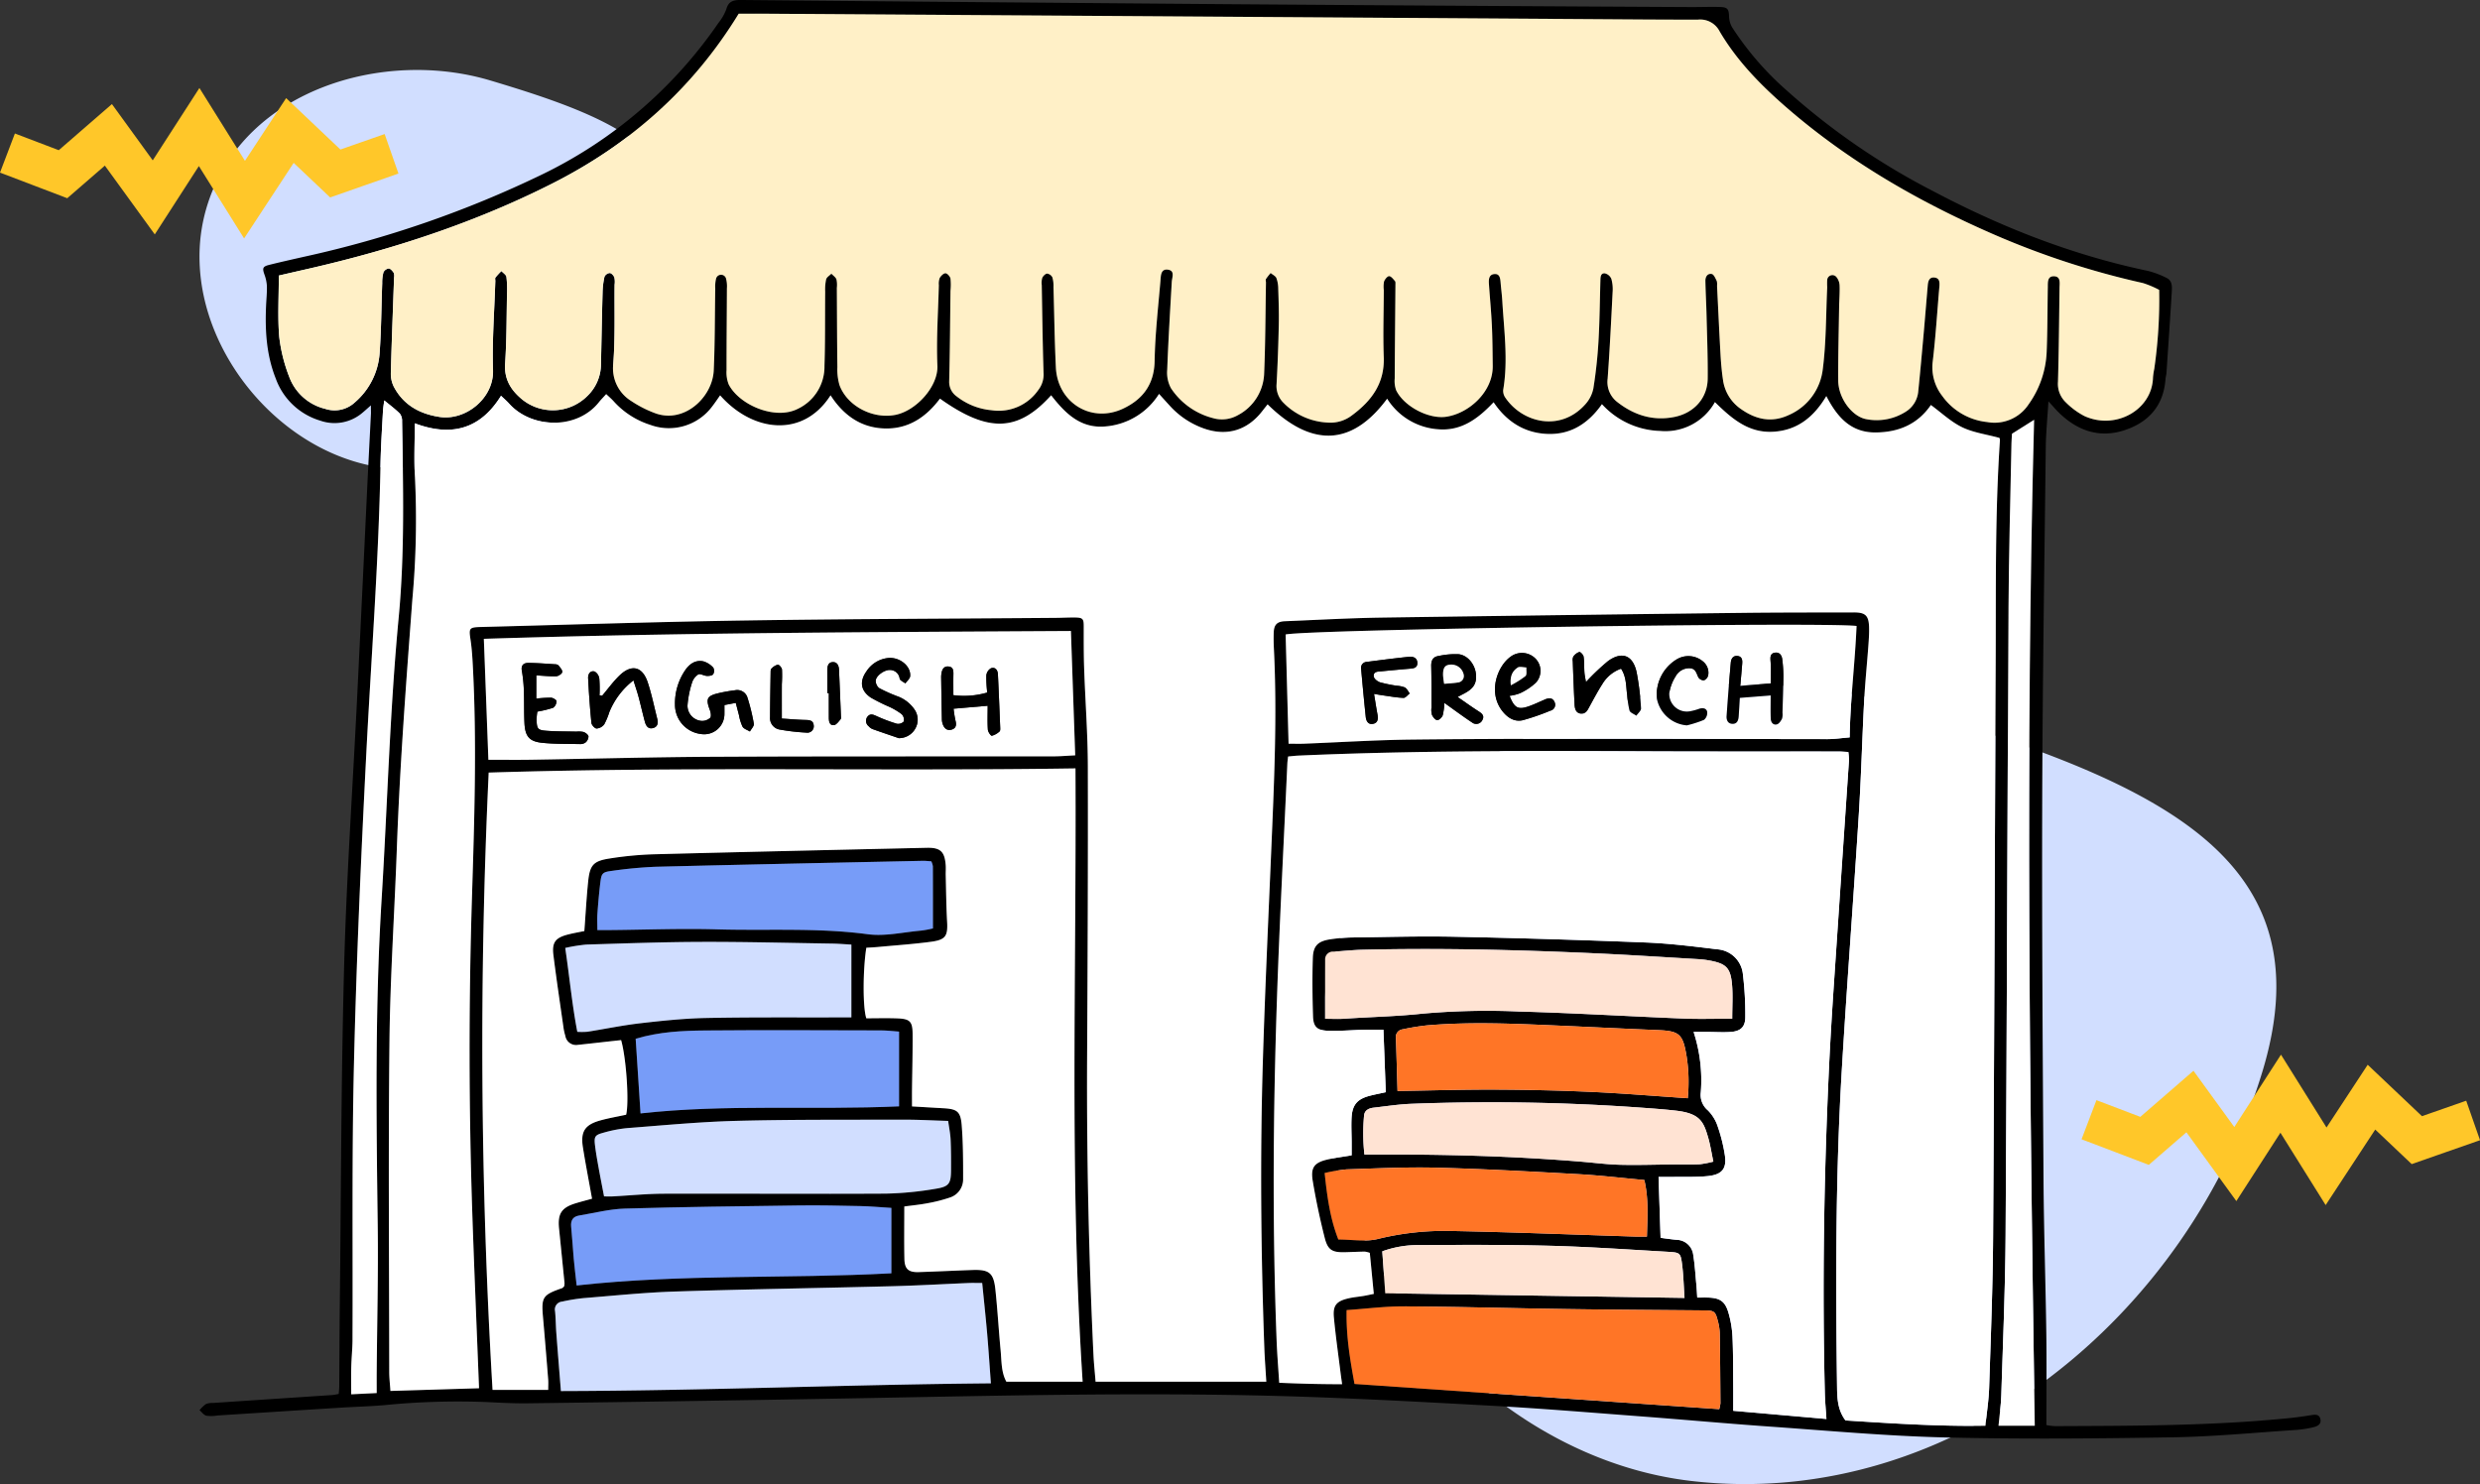 <svg xmlns="http://www.w3.org/2000/svg" width="592.499" height="354.568" viewBox="0 0 592.499 354.568">
  <rect x="0" y="0" width="592.499" height="354.568" fill="#333333" stroke="none"/>
  <g id="Group_22512" data-name="Group 22512" transform="translate(1732.751 -5922.352)">
    <g id="Group_22509" data-name="Group 22509">
      <path id="Path_17327" data-name="Path 17327" d="M1052.822,305.848c-17.412,58.376-73.635,105.444-136.371,98.3-44.812-5.1-83.067-46.241-88.491-90.187a89.385,89.385,0,0,1-.676-11.67,82.118,82.118,0,0,1,4.137-25.018c17.857-54.164,83.97-73.483,134.7-58.352,60.026,17.9,102.076,35.391,86.7,86.929" transform="translate(-2244.921 5872.054)" fill="#d1deff"/>
      <path id="Path_17326" data-name="Path 17326" d="M940.052,259.893c-8.706,29.188-36.817,52.722-68.186,49.149-22.406-2.552-41.533-23.121-44.245-45.094a44.693,44.693,0,0,1-.338-5.835,41.055,41.055,0,0,1,2.068-12.509c8.928-27.082,41.985-36.741,67.349-29.176,30.013,8.952,51.038,17.7,43.352,43.464" transform="translate(-2512.371 5725.132)" fill="#d1deff"/>
      <g id="Group_22508" data-name="Group 22508" transform="translate(-2178.966 4964.272)">
        <path id="Path_19910" data-name="Path 19910" d="M534.827,1054.928c-.96.842-1.454,1.3-1.974,1.728a10.273,10.273,0,0,1-10.131,1.918,16.218,16.218,0,0,1-10.621-10.05c-2.243-5.643-2.588-11.524-2.312-17.493.072-1.554.233-3.11.188-4.66a9.4,9.4,0,0,0-.6-2.747c-.508-1.465-.4-1.875,1.149-2.261,2.826-.706,5.672-1.338,8.513-1.982A256.054,256.054,0,0,0,575.648,999.8a108.313,108.313,0,0,0,42.229-36.269,11.8,11.8,0,0,0,1.869-3.27c.545-1.963,1.772-2.2,3.512-2.184q58.189.54,116.378,1,55.274.408,110.549.691c2.333.014,4.668-.087,7-.017,1.794.054,2.067.552,2.125,2.293a5.514,5.514,0,0,0,.76,2.617A72.3,72.3,0,0,0,873,979.621,166.056,166.056,0,0,0,907.97,1003.7c16.308,8.633,33.345,15.32,51.461,19.113a21.837,21.837,0,0,1,4.331,1.63c1.424.638,1.394,2.022,1.318,3.279-.394,6.493-.838,12.983-1.275,19.473-.033.483-.193.956-.227,1.439-.448,6.279-3.942,10.269-9.69,12.193-6.023,2.015-11.271.217-15.739-4.116-.732-.709-1.389-1.5-2.544-2.748-.243,4.083-.591,7.528-.631,10.977-.332,28.194-.772,56.388-.855,84.582-.088,30.14.123,60.282.314,90.422.078,12.249.5,24.5.667,36.745.1,7.19.019,14.383.019,21.861a14.274,14.274,0,0,0,2.028.258c18.764-.085,37.534-.042,56.234-1.946,1.643-.167,3.281-.4,4.911-.67,1.035-.172,2.074-.276,2.307,1.014.228,1.259-.848,1.672-1.793,1.889a25.544,25.544,0,0,1-4.032.619c-9.8.638-19.589,1.6-29.394,1.761-18.176.3-36.368.468-54.537.03-13.98-.337-27.94-1.625-41.9-2.6-10.262-.72-20.509-1.663-30.767-2.437-12.019-.907-24.035-1.91-36.069-2.563-17.568-.953-35.143-1.928-52.728-2.362-32.277-.8-64.555-.015-96.83.572q-40.1.729-80.2,1.233c-3.3.047-6.61-.132-9.911-.3a178.843,178.843,0,0,0-24.465.747c-3.486.3-6.988.389-10.481.608q-14.694.92-29.386,1.866a8.675,8.675,0,0,1-2.6.044c-.612-.157-1.085-.858-1.62-1.317a8.36,8.36,0,0,1,1.527-1.47,4.134,4.134,0,0,1,1.713-.258q14.248-.951,28.5-1.893a15.168,15.168,0,0,0,1.516-.263c.045-.636.116-1.2.12-1.767.048-6.3.06-12.6.131-18.9.3-27.123.307-54.255,1.031-81.368.571-21.373,2.047-42.722,3.1-64.083q1.245-25.341,2.435-50.685c.281-5.826.591-11.65.882-17.475C534.847,1056.372,534.827,1055.913,534.827,1054.928Zm213.922,233.256c-.174-2.933-.383-5.538-.476-8.147-.818-22.937-1.036-45.881-.337-68.821.5-16.517,1.274-33.026,1.972-49.537.685-16.222,1.465-32.44.649-48.682-.063-1.261-.079-2.529-.038-3.791.06-1.871.788-2.638,2.65-2.715,7.77-.319,15.539-.757,23.312-.875q43.016-.657,86.035-1.125c8.847-.105,17.695-.088,26.542-.107,2.845-.006,3.63.743,3.7,3.6.037,1.454-.066,2.915-.174,4.367-.323,4.362-.773,8.716-1,13.083-.479,9.125-.715,18.264-1.291,27.382-1.28,20.274-2.834,40.53-4.045,60.808-1.513,25.344-1.479,50.721-1.139,76.1.036,2.726.231,5.359,2.013,7.715,10.969.7,22,1.429,33.431,1.273.318-3.14.794-6.108.891-9.088.391-12.048.871-24.1.945-36.151.281-45.695.4-91.39.615-137.085.084-17.691-.174-35.391,1.013-53.063a1.282,1.282,0,0,0-.124-.637c-3.2-.871-6.272-1.267-8.914-2.549-2.69-1.305-4.958-3.482-7.455-5.31-3.135,4.576-7.669,6.512-13.175,6.561-5.951.053-9.211-3.663-11.807-8.69-3.015,5.043-6.972,8.206-12.739,8.52-5.9.32-9.915-3.191-13.877-7.079a13.565,13.565,0,0,1-13.081,6.891,19.578,19.578,0,0,1-13.911-6.4c-3.31,4.714-7.544,7.314-13,7.111s-9.748-2.89-12.88-7.569c-3.745,3.962-7.71,6.878-13.132,6.464a15.676,15.676,0,0,1-12.306-7.307c-7.482,10.115-16.933,12.785-28.558,1.343-.414.524-.824,1.029-1.22,1.546-3.572,4.655-8.47,6.161-13.972,4.232a19.963,19.963,0,0,1-8.173-5.435c-.782-.85-1.553-1.71-2.576-2.837a16.7,16.7,0,0,1-12.835,7.773c-5.975.531-9.641-3.211-12.939-7.445-7.951,8.81-15.063,8.979-26.563.8-3.318,4.434-7.572,7.321-13.3,7.126-5.659-.193-9.794-3.211-12.836-7.918-6.59,10.3-18.642,8.791-26.385.012-.625.879-1.206,1.76-1.851,2.591a12.9,12.9,0,0,1-14.836,4.462,19.845,19.845,0,0,1-8.724-5.606c-.544-.61-1.177-1.14-1.811-1.747-.72.8-1.271,1.35-1.752,1.956-5.234,6.578-16.09,6.328-21.458.3-.554-.622-1.2-1.164-1.915-1.85-5.081,8.207-12.119,9.758-20.6,6.578,0,4.492-.222,8.769.045,13.016a209.825,209.825,0,0,1-.609,28.846c-1.488,19.872-3,39.737-3.722,59.657-.553,15.347-1.594,30.686-1.764,46.036-.292,26.342-.077,52.69-.055,79.036,0,1.522.185,3.044.285,4.585l21.17-.644c-.544-14.012-1.14-27.9-1.61-41.785q-1.278-37.761-.08-75.528c.575-18.464,1.181-36.927.2-55.4-.108-2.032-.235-4.073-.54-6.081-.424-2.8-.377-3.006,2.494-3.081,21.09-.549,42.178-1.238,63.271-1.56,24.691-.377,49.387-.427,74.081-.623,1.556-.012,3.111-.112,4.666-.084,1.76.031,1.986.356,1.986,2.053,0,3.4-.021,6.8.1,10.192.268,7.771.862,15.539.881,23.309.058,23.334-.055,46.668-.179,70q-.187,35.3,1.52,70.557c.1,2.106.326,4.207.506,6.46Zm-235.92-264.271c0,5.125-.3,9.9.1,14.615a38.331,38.331,0,0,0,2.376,9.552,12.237,12.237,0,0,0,8.587,7.673,7.123,7.123,0,0,0,7.085-1.516,17.071,17.071,0,0,0,5.947-11.909c.391-5.522.412-11.07.612-16.606a9.377,9.377,0,0,1,.3-2.581,1.644,1.644,0,0,1,1.264-.905c.412.012.891.582,1.177,1.016a2.154,2.154,0,0,1,.09,1.14c-.264,7.574-.567,15.147-.769,22.723a7.013,7.013,0,0,0,.68,3.3c2.294,4.41,6.178,6.557,10.961,7.281,6.228.943,12.992-4.464,12.771-11.179-.233-7.078.331-14.183.547-21.276.009-.291-.1-.669.041-.857a19.175,19.175,0,0,1,1.416-1.536c.418.465,1.123.888,1.2,1.4a24.719,24.719,0,0,1,.136,4.069c-.111,5.541-.074,11.093-.449,16.616-.255,3.75,1.359,6.328,4.019,8.543a11.686,11.686,0,0,0,15.643-.8,10.592,10.592,0,0,0,3.237-7.54c.125-5.735.226-11.47.383-17.2a18.564,18.564,0,0,1,.459-3.746,1.579,1.579,0,0,1,1.253-.878c.394.017.926.6,1.1,1.042a4.934,4.934,0,0,1,.063,1.729c-.068,6.319.16,12.661-.319,18.949a9.156,9.156,0,0,0,4.293,8.863,27.017,27.017,0,0,0,5.393,2.792c7.039,2.867,14.028-3.559,14.322-10.125.291-6.5.247-13.025.359-19.538a8.08,8.08,0,0,1,.181-2.3,1.231,1.231,0,0,1,2.41-.029,7.228,7.228,0,0,1,.195,2.3c-.026,6.514-.094,13.028-.086,19.542a7.728,7.728,0,0,0,.51,3.389c2.5,4.894,11.021,8.571,16.434,5.876a11.144,11.144,0,0,0,6.451-10.288c.192-5.926.111-11.86.166-17.791a11.5,11.5,0,0,1,.23-2.893c.144-.526.817-.907,1.252-1.354.42.447,1.02.829,1.213,1.359a6.262,6.262,0,0,1,.092,2.023c.038,6.32.045,12.64.129,18.959a13.1,13.1,0,0,0,.512,4.3c1.865,5.029,7.975,8.15,13.344,7.094,4.977-.98,10.252-6.782,10.04-11.741-.273-6.4.191-12.825.347-19.239a3.9,3.9,0,0,1,.2-1.715c.286-.51.917-1.145,1.389-1.138.423.006,1.095.76,1.194,1.273a14.572,14.572,0,0,1,0,2.9c-.092,7.194-.128,14.389-.312,21.58a4.256,4.256,0,0,0,1.837,3.7,15.715,15.715,0,0,0,8.293,3.269,11.5,11.5,0,0,0,11.178-4.861,6.01,6.01,0,0,0,1.238-4.047c-.22-6.995-.306-13.994-.43-20.991a4.29,4.29,0,0,1,.122-1.723c.2-.451.753-1.008,1.171-1.025a1.658,1.658,0,0,1,1.253.916,7.348,7.348,0,0,1,.255,2.292c.191,6.413.26,12.831.573,19.238.411,8.409,8.465,13.386,16.046,9.825,4.693-2.2,7.454-5.777,7.548-11.408.108-6.4.856-12.784,1.391-19.17.1-1.177.053-2.944,1.878-2.618,1.624.29.885,1.814.821,2.929-.4,6.981-.824,13.962-1.085,20.948a7.822,7.822,0,0,0,.906,4.446,17.12,17.12,0,0,0,9.988,7.119,7.674,7.674,0,0,0,5.924-.655,11.72,11.72,0,0,0,6.345-10.147c.3-7.178.3-14.37.428-21.555.005-.291-.129-.651,0-.86a13.929,13.929,0,0,1,1.122-1.435c.473.4,1.162.7,1.37,1.206a7.437,7.437,0,0,1,.439,2.564c.09,2.817.195,5.638.134,8.453-.1,4.762-.266,9.525-.531,14.28a5.628,5.628,0,0,0,1.626,4.476,15.858,15.858,0,0,0,10.649,4.752,8.4,8.4,0,0,0,5.746-1.736c4.685-3.461,7.818-7.668,7.588-13.9-.2-5.34-.009-10.693.009-16.041a6.427,6.427,0,0,1,.061-2.024c.189-.535.8-1.288,1.212-1.281.479.007.987.7,1.4,1.174.157.179.112.561.11.851-.06,7.479-.138,14.959-.177,22.438a6.546,6.546,0,0,0,.345,2.8c1.888,3.873,7.785,6.951,11.982,6.321,5.46-.82,11.166-5.994,11.091-12.126-.039-3.206-.051-6.415-.2-9.616-.155-3.3-.471-6.591-.7-9.887-.077-1.106-.07-2.381,1.35-2.464,1.272-.075,1.353,1.123,1.439,2.12.124,1.453.319,2.9.4,4.354.411,7.068,1.419,14.13.211,21.222a2.868,2.868,0,0,0,.53,1.867c4.1,6.02,13.137,8.2,19.05,1.611a8.009,8.009,0,0,0,1.956-3.8,112.289,112.289,0,0,0,1.229-11.294c.286-4.846.323-9.706.459-14.561.023-.806.057-1.776,1.074-1.683a2.253,2.253,0,0,1,1.546,1.323,9.1,9.1,0,0,1,.3,3.167c-.352,6.888-.691,13.779-1.188,20.658a6.048,6.048,0,0,0,2.34,5.631c4.027,3.142,8.581,4.557,13.645,3.525,4.756-.969,7.879-4.577,7.922-9.172.047-5.05-.155-10.1-.277-15.155-.066-2.721-.222-5.439-.276-8.16-.019-.973.489-1.859,1.527-1.661.489.093.87,1.036,1.182,1.653a3.092,3.092,0,0,1,.074,1.152c.27,5.435.516,10.872.823,16.306.115,2.035.285,4.074.584,6.088a10.077,10.077,0,0,0,4.252,7.028c3.591,2.544,7.381,3.4,11.518,1.451a13.619,13.619,0,0,0,8.057-10.726c.86-6.53.774-13.184,1.085-19.785a14.57,14.57,0,0,1,0-1.743,1.242,1.242,0,0,1,2.17-.735,3.407,3.407,0,0,1,.789,2.048c.066,1.744-.089,3.5-.116,5.245-.09,5.832-.245,11.665-.213,17.5.023,4.175,3.323,8.646,6.791,9.219a12.959,12.959,0,0,0,9.5-1.9,6.357,6.357,0,0,0,2.841-4.869c.444-4.345.838-8.694,1.226-13.045.362-4.065.685-8.134,1.039-12.2.091-1.041.389-2.036,1.709-1.828,1.136.179,1.128,1.16,1.075,2.067-.011.194-.039.387-.056.581-.5,5.808-.859,11.633-1.549,17.419a11.1,11.1,0,0,0,2.252,8.18,15.111,15.111,0,0,0,10.762,6.268,9.746,9.746,0,0,0,9.9-4.236,23.178,23.178,0,0,0,4.31-12.5c.209-5.146.184-10.3.274-15.452.02-1.149-.147-2.689,1.482-2.642,1.649.047,1.333,1.6,1.318,2.733-.1,7.483-.16,14.967-.37,22.448a6.107,6.107,0,0,0,1.911,4.98,17.911,17.911,0,0,0,4.426,3.249c7.493,3.386,16.189-1.52,16.362-9.247a17.694,17.694,0,0,1,.3-2.016,116.448,116.448,0,0,0,1.178-18.894,22.985,22.985,0,0,0-3.9-1.64,196.84,196.84,0,0,1-35.949-11.759c-17.914-7.827-34.685-17.531-49.472-30.43-6.029-5.259-11.609-10.982-15.686-17.922a5.183,5.183,0,0,0-5.147-2.822c-8.167.021-16.334-.054-24.5-.108q-98.733-.647-197.466-1.3c-2.511-.017-5.022,0-7.254,0-11.083,18.11-26.183,31.291-44.579,40.589-18.456,9.328-38.028,15.72-58.178,20.332C517.675,1022.794,515.418,1023.317,512.829,1023.914ZM776.735,1204.1c-1.739,0-3.178-.031-4.614.006-2.91.075-5.826.347-8.727.234-2.513-.1-3.4-.974-3.484-3.393-.154-4.658-.2-9.328-.051-13.986.094-2.989,1.288-4.06,4.332-4.482a39.874,39.874,0,0,1,4.935-.418c8.164-.106,16.332-.347,24.491-.181q22.884.466,45.757,1.377c5.716.228,11.42.938,17.1,1.632a6.606,6.606,0,0,1,6.148,6.074,78.644,78.644,0,0,1,.559,10.154c-.005,2.314-1.126,3.336-3.446,3.508-1.835.136-3.69.006-5.536,0-1.039,0-2.078,0-3.367,0a37.236,37.236,0,0,1,1.724,14.419,4.78,4.78,0,0,0,1.676,4.311,9.778,9.778,0,0,1,2.383,3.927,38.986,38.986,0,0,1,1.634,6.48c.593,3.443-.5,4.946-4.018,5.307-2.7.276-5.432.158-8.15.2-1.242.02-2.486,0-3.622,0,.164,4.943.321,9.665.484,14.556,1.365.17,2.6.356,3.849.473a4.056,4.056,0,0,1,3.956,3.631c.388,2.39.526,4.82.756,7.234.089.931.131,1.866.2,2.929,1.023,0,1.79-.018,2.555,0,2.854.08,4.1.878,4.9,3.632a24.814,24.814,0,0,1,.962,5.718c.181,3.881.14,7.773.176,11.661.018,1.925,0,3.849,0,6.04l22.268,1.955c-.148-2.34-.334-4.255-.381-6.174-.618-25.567-.226-51.122.946-76.666.307-6.7.711-13.393,1.154-20.084q1.8-27.2,3.669-54.391a14.48,14.48,0,0,0-.158-2.043c-.928-.044-1.69-.112-2.451-.112-14.872-.013-29.744.027-44.616-.035-28.091-.118-56.181-.226-84.255,1.01-.837.037-1.671.143-2.523.219-.079.722-.158,1.2-.18,1.676-.855,19.03-1.884,38.054-2.514,57.091-.89,26.914-1.084,53.838-.052,80.758.126,3.275.4,6.545.618,10.1,5.1.233,9.983.343,15.03.35-.16-1.165-.273-1.927-.367-2.692-.546-4.433-1.183-8.858-1.6-13.3-.264-2.827.6-3.836,3.4-4.508,1.222-.293,2.49-.393,3.733-.6.733-.124,1.459-.291,2.405-.483-.336-3.436-.652-6.675-.958-9.807a6.2,6.2,0,0,0-1.206-.3c-1.553.031-3.105.1-4.658.147-3.064.085-4.152-.469-4.9-3.41-1.145-4.506-2.113-9.07-2.873-13.656-.538-3.244.432-4.389,3.663-5.11,1.781-.4,3.6-.626,5.64-.97,0-1.137,0-2.178,0-3.22-.009-1.943-.121-3.892-.011-5.829.171-3,1.356-4.38,4.239-5.151,1.2-.321,2.427-.548,3.93-.882C777.114,1214.129,776.931,1209.3,776.735,1204.1ZM562.97,1142.662a1390.838,1390.838,0,0,0,.922,147.481H577.18c0-.884.057-1.732-.009-2.57q-.589-7.409-1.231-14.813c-.42-4.791-.09-5.313,4.563-6.928.165-.057.285-.243.473-.411a3.289,3.289,0,0,0,.106-.8q-.64-6.526-1.308-13.049c-.357-3.541.592-4.985,4.006-6.025,1.264-.385,2.546-.711,3.876-1.08-.761-4.244-1.536-8.238-2.178-12.255-.6-3.778.452-5.414,4.141-6.444,2.046-.571,4.152-.925,6.184-1.367.745-2.974.042-13.512-1.2-17.824-.718.078-1.468.159-2.218.241-2.7.3-5.4.613-8.11.893a2.59,2.59,0,0,1-3-2.15,13.459,13.459,0,0,1-.4-1.7c-.834-5.867-1.712-11.728-2.45-17.607-.385-3.069.507-4.171,3.6-4.941,1.285-.32,2.593-.546,3.792-.794.307-4.1.514-7.976.911-11.835.4-3.937,1.235-4.9,5.13-5.5a83.042,83.042,0,0,1,10.433-1c21.766-.574,43.534-1.05,65.3-1.555,3.294-.076,4.33.878,4.565,4.223.055.773-.018,1.555,0,2.332.1,3.69.119,7.385.329,11.068.2,3.422-.32,4.358-3.819,4.828-4.134.554-8.305.839-12.462,1.227-1.029.1-2.063.142-3.019.206-.826,5.269-.867,14.248,0,16.852,2.385,0,4.9-.076,7.411.02,2.992.113,3.628.722,3.647,3.665.029,4.47-.091,8.942-.14,13.413-.014,1.245,0,2.49,0,3.957,2.628.153,5.039.3,7.452.434,3.319.186,4.158.733,4.423,4.112.334,4.252.341,8.536.334,12.806a4.55,4.55,0,0,1-3.225,4.437,36.546,36.546,0,0,1-5.345,1.35c-1.781.344-3.6.512-5.482.77,0,4.344-.059,8.418.022,12.488.049,2.469.973,3.267,3.44,3.185,4.274-.141,8.546-.355,12.821-.5,4-.14,5.052.676,5.476,4.671.512,4.829.79,9.682,1.25,14.518.244,2.568.123,5.232,1.377,7.5h18.222c-3.183-48.894-1.45-97.549-1.714-146.53C656.321,1142.368,609.8,1141.186,562.97,1142.662Zm-.073-3.062c3.465,0,6.747.045,10.026-.008,14.668-.233,29.336-.641,44-.712,27.013-.131,54.026-.066,81.039-.1,1.616,0,3.231-.147,5.127-.239-.347-10.1-.683-19.847-1.022-29.709-46.948.279-93.615.383-140.259,1.872C562.177,1120.421,562.529,1129.81,562.9,1139.6Zm191.175-3.835c1.425,0,2.574.039,3.719-.006,8.544-.333,17.085-.885,25.63-.983,17.2-.2,34.4-.183,51.594-.192,15.936-.009,31.871.079,47.807.085,1.7,0,3.4-.258,5.3-.414.147-9.163,1.292-17.882,1.649-26.621-8.564-1-130.992.823-136.4,2.036C753.6,1118.208,753.832,1126.805,754.072,1135.766Zm-73.2,128.84c-1.277,0-2.218-.033-3.157.005-6.118.253-12.233.609-18.353.767-17.3.448-34.6.712-51.887,1.267-7.274.233-14.533.987-21.794,1.57a43.365,43.365,0,0,0-5.171.839,1.887,1.887,0,0,0-1.69,2.28c.177,1.739.176,3.494.307,5.239.34,4.525.711,9.047,1.093,13.856,34.474-.083,68.609-1.559,102.731-1.845-.311-4.2-.559-8.054-.893-11.9C681.715,1272.74,681.288,1268.806,680.873,1264.605Zm87.066,6.477c-.142,6.43.885,12.105,1.882,17.649l87.139,6.02a8.41,8.41,0,0,0,.286-1.413c-.036-5.635-.07-11.269-.165-16.9a12.871,12.871,0,0,0-.486-2.868c-.552-2.2-.878-2.391-3.245-2.412-10.785-.094-21.571-.158-32.355-.315-13.117-.19-26.231-.559-39.348-.647C777.2,1270.163,772.759,1270.751,767.938,1271.082Zm92.123-69.626c0-2.885.181-5.508-.042-8.1-.352-4.092-1.424-5.091-5.551-5.825a22.346,22.346,0,0,0-2.6-.3c-8.143-.475-16.284-1.011-24.433-1.382-18.54-.843-37.089-1.3-55.65-.861-2.328.055-4.651.317-6.977.453a1.841,1.841,0,0,0-2,2c-.017,4.544-.006,9.089-.006,14.042,1.723,0,3.153.083,4.57-.015,6.181-.428,12.365-.537,18.555-1.2a175.036,175.036,0,0,1,23.279-.52c13.106.356,26.2,1.152,39.3,1.681C852.268,1201.585,856.037,1201.456,860.061,1201.456Zm-269.531,42.468c.939,0,1.51.026,2.079,0,4.074-.219,8.147-.633,12.221-.645,17.682-.052,35.364.08,53.045-.02a80.014,80.014,0,0,0,11.856-1.154c3.251-.509,3.681-1.258,3.7-4.475.012-2.429.011-4.861-.1-7.286-.065-1.415-.361-2.82-.585-4.456-3.731-.11-7.214-.308-10.7-.3-13.311.036-26.628-.055-39.932.286-8.727.224-17.441,1.066-26.153,1.734a31.535,31.535,0,0,0-5.706,1.132c-1.907.512-2.136.935-1.894,2.956.208,1.734.517,3.457.826,5.177C589.614,1239.222,590.081,1241.566,590.531,1243.924Zm341.813,54.787c-1.2-80.271-2.254-160.186-.157-240.335l-5.279,3.322c-.046.776-.12,1.546-.134,2.317-.245,13.018-.626,26.036-.7,39.055-.275,50.047-.392,100.094-.7,150.141-.079,12.726-.633,25.449-1.027,38.172-.074,2.386-.426,4.764-.668,7.33Zm-394.32-244.965c-.086.7-.274,1.724-.329,2.755-.221,4.174-.5,8.348-.579,12.525-.446,23.333-2.255,46.6-3.438,69.892-1.247,24.559-2.334,49.134-2.915,73.716-.517,21.863-.239,43.744-.337,65.617-.009,2.131-.242,4.26-.3,6.392-.053,2.1-.012,4.207-.012,6.562l6.092-.3c0-1.851-.01-3.38,0-4.908.092-11.762.4-23.527.242-35.286-.339-25.955-.664-51.894.938-77.835,1.384-22.406,1.946-44.857,4.071-67.225,1.482-15.6,1.064-31.268.816-46.916a2.851,2.851,0,0,0-.528-1.832C540.6,1055.756,539.273,1054.781,538.023,1053.746Zm121.151,192.916c-2.8-.17-5.113-.386-7.426-.435-4.859-.1-9.721-.212-14.579-.149-13.895.181-27.791.343-41.681.75-3.654.107-7.286,1.057-10.922,1.657-1.523.252-2.052,1.217-1.9,2.736.256,2.513.382,5.038.613,7.554.192,2.1.455,4.187.7,6.422,25.2-2.789,50.3-1.562,75.19-2.91Zm-70.243-66.375c1.3,0,2.247.007,3.19,0,8.452-.075,16.912-.412,25.354-.167,12.011.349,24.045-.435,36.048,1.163,4.141.552,8.5-.5,12.754-.864a26.225,26.225,0,0,0,2.825-.524c0-5.185.008-10.027-.016-14.869a4.3,4.3,0,0,0-.375-1.159c-.708-.045-1.376-.137-2.043-.122-21.272.456-42.544.889-63.814,1.421a101.717,101.717,0,0,0-10.435.975c-2.336.3-2.512.58-2.8,2.952-.29,2.409-.5,4.83-.676,7.251C588.859,1177.566,588.931,1178.8,588.931,1180.287Zm60.687,3.47c-1.6-.088-3.031-.215-4.468-.237-10.394-.161-20.79-.436-31.184-.409-9.225.024-18.45.36-27.672.639a40,40,0,0,0-5.038.808c1.02,6.933,1.633,13.544,2.883,20.042a17.813,17.813,0,0,0,2.394-.014c4.212-.667,8.4-1.541,12.629-2.029,5.2-.6,10.437-1.151,15.667-1.259,10.489-.216,20.985-.117,31.478-.147,1.03,0,2.059,0,3.311,0Zm-51.536,22.5c.386,5.938.761,11.714,1.159,17.835,20.451-2.281,41.005-.758,61.768-1.691v-17.861c-1.429-.1-2.862-.281-4.295-.283-13.978-.027-27.957-.11-41.933.014C609.276,1204.323,603.741,1204.57,598.082,1206.26Zm164.6,32.073c.6,5.638,1.3,10.869,3.272,15.887,3.281,0,6.519.6,9.43-.126a66.435,66.435,0,0,1,17.314-1.918c14.761.278,29.516.88,44.273,1.347.835.026,1.671,0,2.711,0,.123-4.645.442-9.061-.62-13.521-5.39-.488-10.59-1.111-15.808-1.4-11.249-.626-22.5-1.25-33.765-1.543-7.174-.187-14.364.173-21.544.4A39.852,39.852,0,0,0,762.686,1238.333Zm17.411-19.592c7.921-.125,15.568-.364,23.215-.334,7.675.03,15.354.2,23.021.545,7.64.346,15.266.99,23.108,1.517a39.449,39.449,0,0,0-.26-9.935c-.9-5.459-1.667-6.142-7.088-6.361-7.669-.31-15.335-.7-23-1.036-10.68-.464-21.362-.992-32.042-.069a57.6,57.6,0,0,0-5.735.94,1.829,1.829,0,0,0-1.593,2.086C779.856,1210.247,779.969,1214.4,780.1,1218.741Zm75.458,16.866c-.44-2.093-.71-3.909-1.213-5.658-1.113-3.866-1.936-5.851-7.751-6.517-3.088-.354-6.195-.559-9.3-.786a503.491,503.491,0,0,0-53.635-.857c-3.1.1-6.185.584-9.271.937-1.128.129-2.167.609-2.276,1.882a45.952,45.952,0,0,0,.085,9.312c1.082,0,1.851,0,2.62,0,16.438-.071,32.858.355,49.247,1.711,3.1.256,6.194.662,9.3.737,4.263.1,8.533-.05,12.8-.084,2.041-.016,4.085.055,6.122-.04A23.511,23.511,0,0,0,855.554,1235.607Zm-78.384,31.45,71.5,1.117c-.2-2.881-.25-5.39-.563-7.867-.367-2.9-.46-2.978-3.456-3.15-9.31-.535-18.618-1.188-27.936-1.437-10.385-.276-20.782-.231-31.172-.166a25.032,25.032,0,0,0-9.084,1.49Z" transform="translate(0 0)"/>
        <path id="Path_19911" data-name="Path 19911" d="M935.241,1676.052H894.453c-.179-2.254-.406-4.354-.506-6.461q-1.672-35.258-1.519-70.556c.124-23.334.237-46.668.179-70-.019-7.77-.614-15.538-.881-23.31-.117-3.394-.1-6.795-.1-10.192,0-1.7-.225-2.022-1.986-2.054-1.554-.027-3.11.072-4.666.084-24.694.2-49.39.246-74.081.623-21.093.323-42.181,1.011-63.271,1.561-2.87.075-2.918.279-2.494,3.081.3,2.009.432,4.05.54,6.081.983,18.469.376,36.932-.2,55.4q-1.176,37.765.08,75.528c.47,13.889,1.066,27.773,1.61,41.785l-21.17.644c-.1-1.541-.284-3.063-.285-4.586-.023-26.345-.237-52.693.055-79.035.17-15.35,1.211-30.689,1.763-46.036.717-19.92,2.233-39.784,3.722-59.656a209.861,209.861,0,0,0,.609-28.846c-.266-4.247-.045-8.524-.045-13.016,8.48,3.18,15.518,1.629,20.6-6.578.716.687,1.361,1.228,1.915,1.85,5.368,6.024,16.224,6.274,21.458-.3.482-.605,1.032-1.156,1.752-1.956.633.607,1.266,1.137,1.811,1.747a19.846,19.846,0,0,0,8.724,5.606,12.9,12.9,0,0,0,14.836-4.462c.645-.831,1.225-1.712,1.851-2.591,7.743,8.779,19.795,10.291,26.385-.011,3.042,4.707,7.177,7.725,12.836,7.917,5.728.195,9.982-2.693,13.3-7.126,11.5,8.175,18.612,8.006,26.563-.8,3.3,4.234,6.965,7.976,12.939,7.445a16.7,16.7,0,0,0,12.835-7.772c1.023,1.127,1.794,1.987,2.576,2.837a19.964,19.964,0,0,0,8.173,5.435c5.5,1.929,10.4.422,13.972-4.232.4-.516.806-1.022,1.22-1.546,11.625,11.442,21.075,8.771,28.558-1.343a15.675,15.675,0,0,0,12.306,7.307c5.421.414,9.387-2.5,13.131-6.464,3.132,4.679,7.438,7.366,12.88,7.569s9.686-2.4,13-7.111a19.58,19.58,0,0,0,13.911,6.4,13.566,13.566,0,0,0,13.081-6.891c3.961,3.888,7.981,7.4,13.877,7.079,5.767-.313,9.724-3.476,12.739-8.52,2.6,5.027,5.855,8.743,11.806,8.69,5.506-.049,10.04-1.985,13.175-6.561,2.5,1.828,4.765,4,7.456,5.31,2.641,1.282,5.712,1.678,8.913,2.549a1.282,1.282,0,0,1,.124.637c-1.186,17.672-.928,35.371-1.013,53.063-.218,45.695-.334,91.39-.615,137.085-.074,12.052-.555,24.1-.945,36.151-.1,2.98-.572,5.948-.89,9.088-11.428.156-22.462-.572-33.431-1.273-1.783-2.355-1.977-4.988-2.013-7.715-.34-25.378-.374-50.755,1.139-76.1,1.211-20.277,2.765-40.534,4.045-60.808.576-9.118.811-18.257,1.291-27.382.229-4.366.679-8.721,1-13.083.107-1.453.21-2.914.173-4.367-.072-2.861-.857-3.61-3.7-3.6-8.847.019-17.7,0-26.542.107q-43.018.51-86.035,1.125c-7.774.119-15.543.556-23.312.875-1.862.077-2.59.844-2.65,2.715-.041,1.262-.026,2.529.038,3.791.816,16.242.036,32.46-.649,48.682-.7,16.511-1.468,33.02-1.972,49.537-.7,22.94-.481,45.885.336,68.821C934.858,1670.514,935.066,1673.119,935.241,1676.052Z" transform="translate(-186.492 -387.868)" fill="#fff"/>
        <path id="Path_19912" data-name="Path 19912" d="M590.517,1037.4c2.589-.6,4.846-1.12,7.105-1.637,20.15-4.612,39.722-11,58.178-20.332,18.4-9.3,33.5-22.479,44.579-40.589,2.232,0,4.743-.014,7.254,0q98.733.646,197.466,1.3c8.167.054,16.334.129,24.5.108a5.183,5.183,0,0,1,5.147,2.822c4.077,6.939,9.658,12.663,15.687,17.922,14.788,12.9,31.558,22.6,49.472,30.43a196.846,196.846,0,0,0,35.949,11.759,22.986,22.986,0,0,1,3.9,1.64,116.439,116.439,0,0,1-1.179,18.894,17.719,17.719,0,0,0-.3,2.016c-.173,7.728-8.869,12.633-16.362,9.247a17.928,17.928,0,0,1-4.426-3.249,6.108,6.108,0,0,1-1.911-4.98c.21-7.48.269-14.965.37-22.448.015-1.129.331-2.686-1.318-2.733-1.629-.047-1.461,1.494-1.482,2.642-.091,5.151-.066,10.306-.274,15.452a23.179,23.179,0,0,1-4.31,12.5,9.746,9.746,0,0,1-9.9,4.236,15.111,15.111,0,0,1-10.762-6.268,11.1,11.1,0,0,1-2.252-8.18c.69-5.786,1.051-11.611,1.549-17.419.017-.193.045-.386.056-.58.052-.906.061-1.888-1.075-2.066-1.32-.208-1.619.787-1.709,1.828-.354,4.066-.676,8.135-1.039,12.2-.388,4.35-.782,8.7-1.226,13.045a6.356,6.356,0,0,1-2.841,4.869,12.96,12.96,0,0,1-9.5,1.9c-3.468-.573-6.767-5.044-6.791-9.219-.033-5.832.123-11.665.213-17.5.027-1.749.182-3.5.116-5.245a3.409,3.409,0,0,0-.789-2.048,1.242,1.242,0,0,0-2.17.735,14.6,14.6,0,0,0,0,1.743c-.31,6.6-.225,13.256-1.085,19.785a13.62,13.62,0,0,1-8.057,10.726c-4.137,1.949-7.927,1.093-11.518-1.451a10.078,10.078,0,0,1-4.253-7.028c-.3-2.014-.469-4.053-.584-6.088-.307-5.433-.553-10.87-.823-16.306a3.093,3.093,0,0,0-.074-1.152c-.311-.617-.693-1.56-1.182-1.653-1.038-.2-1.546.688-1.527,1.661.054,2.721.209,5.44.276,8.16.122,5.051.324,10.1.277,15.155-.043,4.595-3.166,8.2-7.921,9.172-5.064,1.032-9.618-.383-13.645-3.525a6.047,6.047,0,0,1-2.34-5.631c.5-6.879.836-13.769,1.188-20.657a9.1,9.1,0,0,0-.3-3.167,2.252,2.252,0,0,0-1.545-1.323c-1.018-.094-1.052.876-1.074,1.683-.136,4.854-.173,9.715-.459,14.561a112.325,112.325,0,0,1-1.229,11.293,8.01,8.01,0,0,1-1.956,3.8c-5.913,6.588-14.946,4.409-19.05-1.611a2.867,2.867,0,0,1-.53-1.867c1.208-7.092.2-14.153-.211-21.222-.085-1.454-.28-2.9-.4-4.354-.085-1-.167-2.2-1.438-2.12-1.42.084-1.427,1.358-1.35,2.465.23,3.3.546,6.588.7,9.887.15,3.2.162,6.41.2,9.616.075,6.132-5.632,11.306-11.091,12.126-4.2.63-10.095-2.448-11.983-6.321a6.548,6.548,0,0,1-.345-2.8c.038-7.48.117-14.959.176-22.438,0-.289.047-.671-.11-.851-.412-.47-.92-1.167-1.4-1.174-.413-.006-1.022.746-1.212,1.281a6.428,6.428,0,0,0-.061,2.024c-.018,5.347-.205,10.7-.009,16.041.229,6.233-2.9,10.44-7.588,13.9a8.4,8.4,0,0,1-5.746,1.736,15.859,15.859,0,0,1-10.649-4.753,5.627,5.627,0,0,1-1.626-4.476c.266-4.756.429-9.518.531-14.281.06-2.816-.044-5.636-.134-8.453a7.443,7.443,0,0,0-.439-2.564c-.208-.5-.9-.811-1.37-1.206a13.943,13.943,0,0,0-1.122,1.435c-.127.208.008.569,0,.86-.126,7.186-.127,14.377-.428,21.555a11.72,11.72,0,0,1-6.346,10.147,7.676,7.676,0,0,1-5.924.655,17.121,17.121,0,0,1-9.988-7.118,7.822,7.822,0,0,1-.906-4.446c.261-6.987.688-13.968,1.085-20.948.063-1.115.8-2.638-.821-2.929-1.825-.326-1.78,1.442-1.879,2.618-.536,6.386-1.284,12.773-1.391,19.17-.095,5.631-2.855,9.2-7.548,11.408-7.581,3.561-15.635-1.416-16.046-9.825-.313-6.406-.382-12.825-.573-19.238a7.353,7.353,0,0,0-.255-2.293,1.658,1.658,0,0,0-1.253-.916c-.417.016-.973.574-1.171,1.025a4.289,4.289,0,0,0-.122,1.723c.125,7,.211,14,.431,20.991a6.011,6.011,0,0,1-1.238,4.047,11.5,11.5,0,0,1-11.178,4.861,15.716,15.716,0,0,1-8.292-3.27,4.255,4.255,0,0,1-1.837-3.7c.184-7.192.22-14.386.312-21.58a14.582,14.582,0,0,0,0-2.9c-.1-.514-.771-1.267-1.194-1.273-.472-.007-1.1.628-1.389,1.139a3.9,3.9,0,0,0-.2,1.715c-.156,6.414-.62,12.843-.347,19.239.212,4.959-5.063,10.762-10.04,11.741-5.368,1.057-11.479-2.065-13.344-7.094a13.088,13.088,0,0,1-.511-4.3c-.084-6.319-.091-12.639-.129-18.959a6.262,6.262,0,0,0-.092-2.023c-.193-.53-.793-.912-1.213-1.359-.435.447-1.108.828-1.252,1.354a11.5,11.5,0,0,0-.23,2.893c-.056,5.931.026,11.865-.167,17.791a11.144,11.144,0,0,1-6.451,10.288c-5.413,2.695-13.936-.982-16.434-5.876a7.727,7.727,0,0,1-.51-3.389c-.008-6.514.06-13.028.086-19.542a7.22,7.22,0,0,0-.195-2.3,1.231,1.231,0,0,0-2.41.029,8.08,8.08,0,0,0-.181,2.3c-.112,6.513-.068,13.033-.359,19.538-.294,6.566-7.283,12.992-14.322,10.125a27.011,27.011,0,0,1-5.393-2.792,9.155,9.155,0,0,1-4.293-8.863c.479-6.288.251-12.63.319-18.949a4.928,4.928,0,0,0-.063-1.729c-.17-.446-.7-1.025-1.1-1.041a1.581,1.581,0,0,0-1.254.878,18.585,18.585,0,0,0-.459,3.746c-.158,5.734-.258,11.469-.383,17.2a10.592,10.592,0,0,1-3.237,7.54,11.686,11.686,0,0,1-15.643.8c-2.66-2.215-4.274-4.793-4.019-8.543.375-5.523.338-11.076.449-16.616a24.708,24.708,0,0,0-.136-4.069c-.076-.515-.781-.939-1.2-1.4a19.28,19.28,0,0,0-1.416,1.536c-.142.188-.032.566-.041.858-.215,7.093-.779,14.2-.547,21.276.221,6.714-6.543,12.122-12.771,11.179-4.782-.724-8.667-2.871-10.961-7.281a7.014,7.014,0,0,1-.679-3.3c.2-7.575.506-15.148.769-22.723a2.155,2.155,0,0,0-.09-1.14c-.286-.433-.765-1-1.177-1.016a1.645,1.645,0,0,0-1.264.906,9.388,9.388,0,0,0-.3,2.581c-.2,5.536-.222,11.084-.612,16.606a17.071,17.071,0,0,1-5.947,11.909,7.123,7.123,0,0,1-7.085,1.516,12.236,12.236,0,0,1-8.587-7.673,38.324,38.324,0,0,1-2.376-9.552C590.221,1047.3,590.517,1042.522,590.517,1037.4Z" transform="translate(-77.688 -13.484)" fill="#fff0c7"/>
        <path id="Path_19913" data-name="Path 19913" d="M1834.58,1943.808c.2,5.2.379,10.026.564,14.92-1.5.334-2.728.562-3.93.883-2.883.77-4.068,2.147-4.239,5.15-.11,1.937,0,3.885.011,5.829,0,1.042,0,2.083,0,3.22-2.04.344-3.859.573-5.64.97-3.231.721-4.2,1.865-3.663,5.11.761,4.586,1.729,9.151,2.873,13.657.747,2.941,1.836,3.494,4.9,3.409,1.553-.043,3.1-.117,4.658-.147a6.238,6.238,0,0,1,1.206.3c.306,3.132.622,6.372.958,9.807-.946.191-1.672.359-2.405.483-1.243.21-2.511.31-3.733.6-2.8.672-3.664,1.682-3.4,4.508.415,4.446,1.051,8.87,1.6,13.3.094.765.208,1.527.367,2.692-5.047-.007-9.927-.117-15.031-.349-.221-3.55-.492-6.82-.618-10.1-1.031-26.919-.838-53.844.052-80.758.63-19.037,1.658-38.061,2.513-57.091.021-.478.1-.953.18-1.676.851-.075,1.686-.182,2.523-.219,28.075-1.237,56.164-1.128,84.255-1.01,14.872.062,29.744.022,44.616.035.761,0,1.523.068,2.451.112a14.535,14.535,0,0,1,.158,2.043q-1.822,27.2-3.669,54.391c-.444,6.691-.847,13.385-1.154,20.084-1.172,25.544-1.564,51.1-.946,76.667.046,1.918.233,3.834.381,6.173l-22.269-1.956c0-2.19.015-4.115,0-6.04-.036-3.888.005-7.78-.176-11.661a24.831,24.831,0,0,0-.963-5.718c-.8-2.754-2.044-3.551-4.9-3.632-.765-.022-1.532,0-2.555,0-.072-1.063-.114-2-.2-2.929-.23-2.414-.368-4.845-.756-7.234a4.057,4.057,0,0,0-3.956-3.632c-1.245-.117-2.484-.3-3.849-.473-.162-4.892-.319-9.613-.484-14.556,1.136,0,2.379.016,3.622,0,2.718-.042,5.454.075,8.15-.2,3.522-.361,4.611-1.864,4.018-5.307a38.934,38.934,0,0,0-1.634-6.48,9.773,9.773,0,0,0-2.383-3.928,4.781,4.781,0,0,1-1.676-4.311,37.231,37.231,0,0,0-1.724-14.419c1.289,0,2.328,0,3.367,0,1.846.008,3.7.138,5.536,0,2.32-.172,3.441-1.193,3.447-3.508a78.56,78.56,0,0,0-.559-10.154,6.605,6.605,0,0,0-6.148-6.074c-5.685-.694-11.389-1.4-17.1-1.632q-22.87-.912-45.758-1.377c-8.159-.166-16.327.075-24.491.181a39.866,39.866,0,0,0-4.935.418c-3.044.422-4.238,1.492-4.332,4.481-.146,4.658-.1,9.328.051,13.986.08,2.42.971,3.3,3.484,3.393,2.9.113,5.817-.159,8.727-.234C1831.4,1943.778,1832.84,1943.808,1834.58,1943.808Z" transform="translate(-1057.845 -739.705)" fill="#fff"/>
        <path id="Path_19914" data-name="Path 19914" d="M841.526,1899.385c46.829-1.476,93.351-.295,140.189-1,.264,48.981-1.469,97.636,1.714,146.53H965.206c-1.254-2.269-1.133-4.933-1.377-7.5-.46-4.835-.737-9.689-1.25-14.518-.424-3.995-1.475-4.81-5.476-4.671-4.274.149-8.546.364-12.821.5-2.467.081-3.391-.717-3.44-3.185-.082-4.07-.022-8.143-.022-12.488,1.886-.257,3.7-.426,5.482-.769a36.514,36.514,0,0,0,5.345-1.35,4.55,4.55,0,0,0,3.225-4.437c.007-4.27,0-8.554-.334-12.806-.265-3.379-1.1-3.926-4.423-4.112-2.412-.135-4.825-.281-7.452-.434,0-1.467-.012-2.712,0-3.957.049-4.471.169-8.942.14-13.413-.019-2.943-.655-3.552-3.647-3.665-2.51-.095-5.027-.02-7.411-.02-.868-2.6-.827-11.582,0-16.851.956-.064,1.99-.11,3.019-.207,4.156-.388,8.327-.673,12.462-1.227,3.5-.469,4.014-1.405,3.819-4.827-.21-3.684-.234-7.378-.329-11.068-.02-.777.053-1.558,0-2.332-.235-3.344-1.271-4.3-4.565-4.223-21.767.5-43.535.981-65.3,1.555a83.062,83.062,0,0,0-10.433,1c-3.895.6-4.725,1.563-5.13,5.5-.4,3.859-.6,7.737-.911,11.835-1.2.248-2.507.474-3.792.794-3.091.77-3.983,1.871-3.6,4.941.738,5.879,1.616,11.74,2.45,17.607a13.416,13.416,0,0,0,.4,1.7,2.59,2.59,0,0,0,3,2.15c2.7-.279,5.407-.593,8.11-.892.75-.083,1.5-.163,2.218-.241,1.238,4.313,1.941,14.851,1.2,17.824-2.031.441-4.138.8-6.184,1.367-3.689,1.03-4.745,2.665-4.141,6.444.641,4.016,1.418,8.011,2.178,12.255-1.33.369-2.612.695-3.876,1.08-3.414,1.04-4.363,2.484-4.006,6.025q.658,6.524,1.308,13.049a3.287,3.287,0,0,1-.106.8c-.188.168-.309.353-.473.41-4.653,1.615-4.983,2.137-4.563,6.928q.65,7.4,1.231,14.813c.067.838.01,1.686.01,2.571H842.448A1390.81,1390.81,0,0,1,841.526,1899.385Z" transform="translate(-278.556 -756.723)" fill="#fff"/>
        <path id="Path_19915" data-name="Path 19915" d="M842.927,1761c-.367-9.79-.719-19.18-1.083-28.893,46.644-1.489,93.31-1.594,140.259-1.873.339,9.862.674,19.612,1.022,29.709-1.9.093-3.511.237-5.127.24-27.013.032-54.027-.033-81.039.1-14.669.071-29.336.479-44,.712C849.674,1761.046,846.392,1761,842.927,1761Zm59.1-13.588c.281,1.074.512,1.993.762,2.907a11.231,11.231,0,0,0,.851,2.762c.323.546,1.161.787,1.769,1.164.334-.623,1.031-1.307.937-1.858a46.735,46.735,0,0,0-1.512-6.2,2.552,2.552,0,0,0-2.977-1.8,37.7,37.7,0,0,0-4,.707c-2.742.656-3.034,1.36-2,4.074.212.559.349,1.51.049,1.815a2.85,2.85,0,0,1-2.025.726A3.637,3.637,0,0,1,890.5,1748a23.6,23.6,0,0,1,1.058-5.359,3.657,3.657,0,0,1,1.5-2.026c.466-.265,1.357.316,2.067.351.515.025,1.264-.064,1.508-.4a1.626,1.626,0,0,0,.026-1.571,5.189,5.189,0,0,0-2.324-1.5c-1.936-.429-3.384.62-4.419,2.153a14.063,14.063,0,0,0-2.408,8.244,7.042,7.042,0,0,0,6.191,6.954,4.839,4.839,0,0,0,5.62-4.793c.01-.661,0-1.323,0-2.128Zm-47.649-6.57c1.726.091,3.253.264,4.77.2.516-.022,1.365-.592,1.418-1,.064-.489-.513-1.1-.9-1.591a1.216,1.216,0,0,0-.807-.271c-2.129-.132-4.259-.309-6.389-.323-1.086-.007-1.789.516-1.556,1.861a34.633,34.633,0,0,1,.478,4.569c.1,2.616.021,5.24.142,7.855.152,3.264,1.131,4.487,4.272,4.809,2.981.306,6,.246,9,.3a2.057,2.057,0,0,0,1.346-.4,1.978,1.978,0,0,0,.682-1.435c-.076-.419-.685-.878-1.158-1.052a5.609,5.609,0,0,0-1.728-.091c-2.327-.056-4.66-.027-6.979-.189-2.261-.158-2.454-.425-2.539-2.642a13.7,13.7,0,0,1,.194-1.948,25.846,25.846,0,0,0,3.776-.92,2.006,2.006,0,0,0,.8-1.583c.006-.279-.827-.8-1.3-.822a29.981,29.981,0,0,0-3.532.212Zm86.587,14.995a4.465,4.465,0,0,0,3.967-2.309,4.285,4.285,0,0,0-.137-4.434,8.459,8.459,0,0,0-4.3-3.313,36.931,36.931,0,0,1-4.226-1.914,2.238,2.238,0,0,1-.8-1.864c.182-1.182,2.1-2.474,3.315-2.455a2.342,2.342,0,0,1,2.4,2.083c.118.462.888.757,1.36,1.128.4-.577,1.094-1.129,1.147-1.736.2-2.364-2.426-4.543-5.145-4.343a7.012,7.012,0,0,0-5.3,3.2c-1.706,2.387-1.393,4.63,1.04,6.268a42.891,42.891,0,0,0,4.41,2.2,16.259,16.259,0,0,1,2.97,1.765,1.913,1.913,0,0,1,.5,1.736,1.838,1.838,0,0,1-1.672.544,37.277,37.277,0,0,1-4.854-1.836c-.777-.351-1.456-.645-2.087.076a1.607,1.607,0,0,0,.207,2.339,2.492,2.492,0,0,0,.922.693C936.77,1754.415,938.872,1755.119,940.968,1755.839Zm-70.86-10.137-.621-.093a31.3,31.3,0,0,0-.051-3.989,2.32,2.32,0,0,0-1.107-1.7c-1.091-.31-1.613.662-1.567,1.569.179,3.573.433,7.146.789,10.7.051.515.807,1.344,1.24,1.345a2.53,2.53,0,0,0,1.829-1.006,17.545,17.545,0,0,0,1.221-2.938,18.305,18.305,0,0,1,5.751-7.555c.506,1.621.913,2.788,1.231,3.979.525,1.964.964,3.951,1.5,5.913.273,1.006.841,1.858,2.06,1.466,1.02-.328,1.136-1.218.9-2.16-.741-2.908-1.333-5.866-2.271-8.709-1.265-3.834-3.875-4.447-6.775-1.636C872.721,1742.357,871.473,1744.09,870.108,1745.7Zm92.1,2.4c0,2.053-.076,3.882.047,5.7.036.539.7,1.5.96,1.467a4.433,4.433,0,0,0,1.842-1.037c.168-.128.163-.551.152-.836-.171-4.272-.341-8.545-.549-12.815-.049-1.006-.624-1.805-1.668-1.442a2.267,2.267,0,0,0-1.1,1.692,30.229,30.229,0,0,0,.216,4.107,19.788,19.788,0,0,1-8.09.625c0-1.78-.022-3.412.009-5.043.016-.84-.061-1.628-1.046-1.786-1.077-.172-1.6.5-1.78,1.474a5.923,5.923,0,0,0-.1,1.16q.07,4.956.17,9.911a3.913,3.913,0,0,0,.186,1.146c.349,1.045,1.04,1.715,2.192,1.356,1.032-.322,1.142-1.133.877-2.124a27.529,27.529,0,0,1-.458-2.856Zm-49.176,3.057c0-3.046-.009-5.643,0-8.24a32.337,32.337,0,0,0,.035-3.482c-.046-.443-.7-1.192-1-1.158a3.334,3.334,0,0,0-1.541.971c-.171.151-.168.546-.173.832-.057,3.586-.122,7.172-.138,10.759a2.767,2.767,0,0,0,2.318,2.947,50.452,50.452,0,0,0,6.327.728,1.539,1.539,0,0,0,1.78-1.791c-.115-1.111-.99-1.213-1.949-1.234C916.976,1751.453,915.254,1751.3,913.037,1751.157Zm10.866-6.079h.358c0,2.03-.012,4.059.006,6.089.007.844.311,1.719,1.261,1.551.584-.1,1.084-.86,1.545-1.39.153-.176.1-.561.084-.848-.146-3.671-.291-7.343-.461-11.013-.044-.943-.415-1.833-1.477-1.8-1.086.032-1.318.951-1.316,1.9C923.906,1741.4,923.9,1743.24,923.9,1745.078Z" transform="translate(-280.031 -621.401)" fill="#fff"/>
        <path id="Path_19916" data-name="Path 19916" d="M1823.7,1751.038c-.239-8.96-.469-17.558-.7-26.095,5.406-1.212,127.834-3.033,136.4-2.036-.357,8.739-1.5,17.458-1.649,26.621-1.907.156-3.6.414-5.3.414-15.936-.006-31.871-.094-47.807-.085-17.2.009-34.4,0-51.594.193-8.546.1-17.087.65-25.631.983C1826.279,1751.077,1825.13,1751.038,1823.7,1751.038Zm40.38-11.163c.711-.377,1.043-.56,1.382-.731,2.429-1.235,3.218-2.477,3-4.738-.211-2.229-1.865-4.44-4.065-4.746a18.463,18.463,0,0,0-4.809.407c-1.414.187-1.846,1.084-1.808,2.478.088,3.295.042,6.593.059,9.89a4.348,4.348,0,0,0,.124,1.723c.245.527.819,1.238,1.258,1.243s1.151-.666,1.316-1.178a15.257,15.257,0,0,0,.387-2.931c2.362,1.68,4.453,3.239,6.624,4.678a1.617,1.617,0,0,0,2.483-.65c.526-1.008-.2-1.549-1-2.066C1867.429,1742.225,1865.878,1741.107,1864.085,1739.875Zm30.671-3.575c-.13-.784-.309-1.531-.365-2.286-.093-1.255-.017-2.53-.2-3.768-.065-.442-.755-1.178-1.022-1.121a2.9,2.9,0,0,0-1.42,1.08,1.888,1.888,0,0,0-.145,1.13c.125,3.39.244,6.781.421,10.169.051.965.186,2.081,1.358,2.315,1.338.269,1.772-.86,2.292-1.8.981-1.78,1.932-3.583,3.029-5.29a8.522,8.522,0,0,1,4.436-3.616c1.326,2.027,1.163,4.209,1.462,6.28a22.687,22.687,0,0,0,.558,3.713c.172.533,1.068.833,1.636,1.238.392-.587,1.156-1.2,1.114-1.757a63.241,63.241,0,0,0-1.055-8.641c-.885-4.054-3.488-5.062-6.831-2.649A53.823,53.823,0,0,0,1894.756,1736.3Zm-18.249,3.3a10.328,10.328,0,0,0,2.491-.62,14.3,14.3,0,0,0,3.781-2.509,4.179,4.179,0,0,0-.111-5.794,4.526,4.526,0,0,0-5.851-.47c-3.231,2.247-5.632,8.657-1.921,13.184,1.268,1.547,2.883,2.49,4.82,2.022a55.883,55.883,0,0,0,6.526-2.265,1.459,1.459,0,0,0,1.012-2.067c-.44-1.012-1.3-1.029-2.2-.647-1.337.563-2.644,1.213-4.012,1.683C1878.506,1742.984,1877.619,1742.471,1876.507,1739.6Zm62.373-.091c0,2.084-.048,3.81.021,5.531.034.849.531,1.615,1.467,1.377.5-.127.945-.811,1.219-1.344a3.563,3.563,0,0,0,.113-1.436c.081-2.913.2-5.825.217-8.738a31.742,31.742,0,0,0-.272-4.057c-.116-.953-.671-1.71-1.733-1.55-1.112.167-1.139.989-1.058,1.995.138,1.7.038,3.426.038,5.342l-7.267.59c.181-2.082.332-3.7.458-5.329.063-.819-.033-1.643-1.025-1.8-1.129-.181-1.618.63-1.7,1.553q-.571,6.382-1.008,12.777c-.064.924.267,1.829,1.383,1.87s1.432-.829,1.5-1.77c.106-1.433.179-2.868.274-4.431Zm-94.765-.366c1.031.17,1.594.276,2.161.354,1.63.224,3.257.533,4.894.593.477.018.981-.684,1.473-1.057-.375-.492-.656-1.151-1.151-1.432a6.572,6.572,0,0,0-1.972-.415,33.46,33.46,0,0,1-3.979-.82c-.6-.194-1.415-.847-1.482-1.374-.156-1.239.99-1.172,1.838-1.255,2.22-.216,4.44-.426,6.663-.61.908-.075,1.883-.143,1.911-1.3.031-1.27-.959-1.662-2-1.555-3.375.35-6.741.786-10.107,1.221a1.4,1.4,0,0,0-1.33,1.611q.51,5.785,1.111,11.563c.1.918.555,1.808,1.644,1.643,1.232-.187,1.362-1.155,1.158-2.236C1844.664,1742.562,1844.434,1741.043,1844.115,1739.141Zm74.738,7.513a27.647,27.647,0,0,0,4.1-1.321,2.184,2.184,0,0,0,.758-1.9c-.163-.86-1.02-1.029-1.889-.745a13.86,13.86,0,0,1-2.245.606,4.2,4.2,0,0,1-4.92-4.364,10.517,10.517,0,0,1,1.526-4,3.656,3.656,0,0,1,3.386-1.926c1.382.057,1.562,1.187,2.021,2.156a1.6,1.6,0,0,0,1.339.737,1.74,1.74,0,0,0,1.02-1.175,3.463,3.463,0,0,0-1.282-3.373,5.4,5.4,0,0,0-6.261-.45,9.92,9.92,0,0,0-4.714,9.372A7.936,7.936,0,0,0,1918.853,1746.654Z" transform="translate(-1069.633 -615.273)" fill="#fff"/>
        <path id="Path_19917" data-name="Path 19917" d="M1030.931,2528.027c.416,4.2.843,8.135,1.185,12.076.334,3.849.582,7.706.893,11.9-34.122.287-68.256,1.763-102.731,1.845-.381-4.809-.752-9.332-1.093-13.856-.131-1.744-.13-3.5-.307-5.239a1.886,1.886,0,0,1,1.691-2.28,43.283,43.283,0,0,1,5.171-.839c7.26-.583,14.52-1.336,21.794-1.57,17.291-.555,34.591-.819,51.886-1.268,6.12-.158,12.235-.515,18.353-.768C1028.713,2527.993,1029.654,2528.027,1030.931,2528.027Z" transform="translate(-350.059 -1263.421)" fill="#d1deff"/>
        <path id="Path_19918" data-name="Path 19918" d="M1897.546,2557.585c4.82-.331,9.267-.919,13.709-.889,13.117.088,26.232.457,39.348.648,10.784.156,21.57.22,32.355.315,2.367.021,2.693.215,3.245,2.413a12.857,12.857,0,0,1,.486,2.868c.094,5.634.129,11.268.165,16.9a8.408,8.408,0,0,1-.286,1.413l-87.139-6.02C1898.431,2569.691,1897.4,2564.015,1897.546,2557.585Z" transform="translate(-1129.608 -1286.504)" fill="#ff7526"/>
        <path id="Path_19919" data-name="Path 19919" d="M1968.546,2136.052c-4.024,0-7.794.128-11.552-.023-13.1-.53-26.2-1.326-39.3-1.681a175.032,175.032,0,0,0-23.278.519c-6.191.661-12.374.77-18.556,1.2-1.417.1-2.847.015-4.57.015,0-4.952-.01-9.5.006-14.042a1.841,1.841,0,0,1,2-2c2.327-.136,4.649-.4,6.977-.453,18.561-.44,37.11.018,55.65.861,8.148.371,16.289.907,24.433,1.382a22.1,22.1,0,0,1,2.6.3c4.127.734,5.2,1.733,5.551,5.825C1968.726,2130.544,1968.546,2133.167,1968.546,2136.052Z" transform="translate(-1108.484 -934.596)" fill="#ffe3d3"/>
        <path id="Path_19920" data-name="Path 19920" d="M979.678,2346.564c-.45-2.359-.917-4.7-1.34-7.053-.31-1.72-.619-3.443-.826-5.177-.242-2.021-.013-2.444,1.894-2.956a31.548,31.548,0,0,1,5.705-1.132c8.712-.667,17.426-1.51,26.153-1.734,13.3-.342,26.621-.25,39.932-.286,3.481-.009,6.963.189,10.695.3.223,1.635.519,3.04.585,4.456.112,2.425.113,4.857.1,7.285-.016,3.217-.446,3.966-3.7,4.475a79.944,79.944,0,0,1-11.856,1.154c-17.681.1-35.363-.032-53.045.021-4.074.012-8.147.426-12.221.644C981.188,2346.59,980.617,2346.564,979.678,2346.564Z" transform="translate(-389.147 -1102.64)" fill="#d1deff"/>
        <path id="Path_19921" data-name="Path 19921" d="M2703.961,1712.129H2695.3c.241-2.566.593-4.943.667-7.33.394-12.723.948-25.446,1.026-38.172.312-50.047.429-100.094.7-150.141.071-13.019.451-26.036.7-39.055.014-.771.088-1.541.134-2.317l5.278-3.322C2701.708,1551.943,2702.762,1631.858,2703.961,1712.129Z" transform="translate(-1771.618 -413.417)" fill="#fff"/>
        <path id="Path_19922" data-name="Path 19922" d="M687.345,1448.079c1.249,1.035,2.572,2.01,3.727,3.154a2.853,2.853,0,0,1,.528,1.832c.248,15.648.666,31.315-.816,46.915-2.125,22.368-2.687,44.819-4.071,67.225-1.6,25.941-1.277,51.88-.938,77.835.154,11.759-.15,23.524-.242,35.286-.012,1.528,0,3.056,0,4.908l-6.092.3c0-2.355-.042-4.459.012-6.562.054-2.132.286-4.261.3-6.392.1-21.873-.18-43.754.337-65.616.581-24.582,1.668-49.158,2.915-73.717,1.183-23.3,2.992-46.559,3.438-69.892.08-4.177.358-8.352.579-12.525C687.071,1449.8,687.259,1448.779,687.345,1448.079Z" transform="translate(-149.321 -394.332)" fill="#fff"/>
        <path id="Path_19923" data-name="Path 19923" d="M1025.063,2433.7v15.624c-24.895,1.348-49.985.121-75.19,2.91-.247-2.235-.511-4.325-.7-6.422-.231-2.516-.357-5.042-.613-7.554-.155-1.519.374-2.484,1.9-2.736,3.636-.6,7.268-1.55,10.922-1.657,13.889-.406,27.786-.569,41.681-.75,4.858-.064,9.72.047,14.579.149C1019.95,2433.309,1022.259,2433.525,1025.063,2433.7Z" transform="translate(-365.889 -1187.033)" fill="#779cf8"/>
        <path id="Path_19924" data-name="Path 19924" d="M980.625,2028.02c0-1.488-.073-2.721.015-3.943.174-2.421.386-4.841.676-7.25.286-2.373.462-2.651,2.8-2.952a101.684,101.684,0,0,1,10.435-.976c21.27-.532,42.542-.965,63.814-1.421.666-.014,1.335.077,2.043.122a4.306,4.306,0,0,1,.375,1.159c.023,4.842.016,9.684.016,14.869a26.284,26.284,0,0,1-2.825.524c-4.255.367-8.613,1.415-12.754.864-12-1.6-24.037-.813-36.048-1.163-8.443-.246-16.9.092-25.354.166C982.872,2028.027,981.928,2028.02,980.625,2028.02Z" transform="translate(-391.694 -847.733)" fill="#779cf8"/>
        <path id="Path_19925" data-name="Path 19925" d="M1009.79,2111.312v17.394c-1.252,0-2.281,0-3.311,0-10.493.03-20.989-.069-31.478.147-5.23.108-10.464.658-15.667,1.259-4.231.488-8.417,1.362-12.629,2.028a17.811,17.811,0,0,1-2.394.014c-1.25-6.5-1.863-13.109-2.883-20.042a40.012,40.012,0,0,1,5.038-.808c9.222-.279,18.447-.615,27.672-.639,10.394-.028,20.79.248,31.184.409C1006.759,2111.1,1008.193,2111.224,1009.79,2111.312Z" transform="translate(-360.172 -927.554)" fill="#d1deff"/>
        <path id="Path_19926" data-name="Path 19926" d="M1027.612,2220.783c5.659-1.69,11.194-1.937,16.7-1.986,13.977-.124,27.956-.041,41.934-.015,1.433,0,2.866.185,4.295.284v17.861c-20.763.933-41.318-.589-61.768,1.691C1028.373,2232.5,1028,2226.721,1027.612,2220.783Z" transform="translate(-429.53 -1014.523)" fill="#779cf8"/>
        <path id="Path_19927" data-name="Path 19927" d="M1870.7,2388.059a39.826,39.826,0,0,1,5.263-.874c7.18-.225,14.37-.584,21.544-.4,11.261.293,22.516.917,33.764,1.543,5.218.29,10.418.912,15.808,1.4,1.062,4.46.742,8.876.62,13.521-1.04,0-1.877.023-2.711,0-14.757-.467-29.512-1.069-44.273-1.347a66.433,66.433,0,0,0-17.314,1.918c-2.911.722-6.149.126-9.429.126C1872,2398.928,1871.293,2393.7,1870.7,2388.059Z" transform="translate(-1108.012 -1149.726)" fill="#ff7526"/>
        <path id="Path_19928" data-name="Path 19928" d="M1958.314,2226.472c-.127-4.342-.24-8.495-.377-12.647a1.83,1.83,0,0,1,1.594-2.086,57.573,57.573,0,0,1,5.735-.94c10.68-.923,21.363-.4,32.042.069,7.668.333,15.334.726,23,1.036,5.421.219,6.186.9,7.087,6.362a39.441,39.441,0,0,1,.261,9.935c-7.842-.527-15.468-1.171-23.108-1.517-7.667-.347-15.347-.515-23.021-.545C1973.882,2226.108,1966.235,2226.347,1958.314,2226.472Z" transform="translate(-1178.217 -1007.731)" fill="#ff7526"/>
        <path id="Path_19929" data-name="Path 19929" d="M2001.617,2321.206a23.491,23.491,0,0,1-3.272.636c-2.037.095-4.081.024-6.122.04-4.267.033-8.536.186-12.8.084-3.1-.074-6.2-.481-9.3-.737-16.388-1.355-32.809-1.782-49.247-1.711-.769,0-1.537,0-2.62,0a45.953,45.953,0,0,1-.085-9.312c.109-1.273,1.148-1.753,2.276-1.882,3.086-.352,6.173-.832,9.271-.936a503.4,503.4,0,0,1,53.635.856c3.1.227,6.208.432,9.3.786,5.815.666,6.638,2.651,7.751,6.517C2000.907,2317.3,2001.177,2319.113,2001.617,2321.206Z" transform="translate(-1146.063 -1085.599)" fill="#ffe3d3"/>
        <path id="Path_19930" data-name="Path 19930" d="M1941.932,2493.02c-.246-3.439-.479-6.7-.716-10.013a25.028,25.028,0,0,1,9.083-1.49c10.391-.065,20.787-.11,31.172.166,9.318.248,18.627.9,27.936,1.436,3,.172,3.089.248,3.456,3.15.313,2.477.368,4.986.563,7.867Z" transform="translate(-1164.762 -1225.963)" fill="#ffe3d3"/>
        <path id="Path_19931" data-name="Path 19931" d="M1090.239,1776.962l-2.712.517c0,.806.009,1.468,0,2.129a4.839,4.839,0,0,1-5.62,4.793,7.042,7.042,0,0,1-6.191-6.954,14.061,14.061,0,0,1,2.408-8.244c1.036-1.533,2.483-2.582,4.419-2.153a5.188,5.188,0,0,1,2.324,1.5,1.627,1.627,0,0,1-.026,1.571c-.244.332-.992.421-1.508.4-.71-.035-1.6-.616-2.067-.351a3.658,3.658,0,0,0-1.5,2.026,23.6,23.6,0,0,0-1.058,5.359,3.637,3.637,0,0,0,3.383,3.713,2.849,2.849,0,0,0,2.025-.726c.3-.305.164-1.256-.049-1.815-1.031-2.713-.739-3.418,2-4.074a37.714,37.714,0,0,1,4-.707,2.552,2.552,0,0,1,2.977,1.8,46.783,46.783,0,0,1,1.512,6.2c.093.55-.6,1.235-.938,1.858-.608-.377-1.446-.618-1.769-1.164a11.219,11.219,0,0,1-.851-2.762C1090.751,1778.955,1090.52,1778.036,1090.239,1776.962Z" transform="translate(-468.24 -650.949)"/>
        <path id="Path_19932" data-name="Path 19932" d="M891.6,1772.286v5.544a29.982,29.982,0,0,1,3.532-.212c.473.024,1.306.543,1.3.822a2.007,2.007,0,0,1-.8,1.583,25.869,25.869,0,0,1-3.776.92,13.721,13.721,0,0,0-.194,1.948c.085,2.217.278,2.484,2.539,2.642,2.319.162,4.652.133,6.979.189a5.6,5.6,0,0,1,1.728.091c.473.174,1.083.633,1.158,1.052a1.978,1.978,0,0,1-.682,1.435,2.054,2.054,0,0,1-1.346.4c-3-.054-6.023.006-9-.3-3.141-.322-4.119-1.544-4.272-4.809-.122-2.615-.042-5.238-.143-7.855a34.609,34.609,0,0,0-.478-4.568c-.233-1.345.471-1.868,1.556-1.861,2.131.014,4.26.191,6.389.323a1.216,1.216,0,0,1,.807.271c.385.491.963,1.1.9,1.591-.053.4-.9.974-1.418,1C894.855,1772.551,893.328,1772.378,891.6,1772.286Z" transform="translate(-317.252 -652.844)"/>
        <path id="Path_19933" data-name="Path 19933" d="M1313.3,1782.344c-2.1-.72-4.2-1.424-6.283-2.175a2.5,2.5,0,0,1-.922-.693,1.607,1.607,0,0,1-.207-2.339c.631-.722,1.311-.427,2.087-.076a37.285,37.285,0,0,0,4.854,1.836,1.837,1.837,0,0,0,1.672-.544,1.913,1.913,0,0,0-.5-1.736,16.254,16.254,0,0,0-2.97-1.765,42.864,42.864,0,0,1-4.41-2.2c-2.432-1.638-2.745-3.881-1.04-6.268a7.012,7.012,0,0,1,5.3-3.2c2.719-.2,5.35,1.979,5.145,4.343-.052.607-.747,1.159-1.147,1.736-.472-.371-1.242-.666-1.36-1.128a2.342,2.342,0,0,0-2.4-2.083c-1.217-.019-3.133,1.273-3.315,2.455a2.239,2.239,0,0,0,.8,1.864,36.941,36.941,0,0,0,4.226,1.914,8.458,8.458,0,0,1,4.3,3.313,4.285,4.285,0,0,1,.137,4.434A4.465,4.465,0,0,1,1313.3,1782.344Z" transform="translate(-652.358 -647.907)"/>
        <path id="Path_19934" data-name="Path 19934" d="M972.8,1782.437c1.366-1.611,2.613-3.345,4.122-4.808,2.9-2.811,5.51-2.2,6.775,1.636.938,2.843,1.529,5.8,2.271,8.709.24.941.124,1.831-.9,2.159-1.219.393-1.787-.459-2.06-1.466-.533-1.962-.972-3.949-1.5-5.913-.318-1.191-.726-2.358-1.231-3.979a18.3,18.3,0,0,0-5.751,7.555,17.546,17.546,0,0,1-1.221,2.938,2.531,2.531,0,0,1-1.829,1.007c-.432,0-1.189-.831-1.24-1.346-.356-3.56-.61-7.131-.789-10.7-.045-.906.477-1.878,1.568-1.569a2.32,2.32,0,0,1,1.107,1.7,31.333,31.333,0,0,1,.051,3.989Z" transform="translate(-382.727 -658.137)"/>
        <path id="Path_19935" data-name="Path 19935" d="M1412.564,1783l-8.144.7a27.466,27.466,0,0,0,.458,2.856c.265.99.155,1.8-.877,2.124-1.153.359-1.843-.31-2.192-1.355a3.907,3.907,0,0,1-.186-1.146q-.1-4.955-.17-9.911a5.884,5.884,0,0,1,.1-1.16c.182-.976.7-1.647,1.779-1.474.985.158,1.062.946,1.046,1.786-.032,1.631-.009,3.263-.009,5.043a19.794,19.794,0,0,0,8.09-.625,30.214,30.214,0,0,1-.216-4.107,2.266,2.266,0,0,1,1.1-1.692c1.045-.364,1.619.435,1.669,1.442.208,4.271.378,8.543.549,12.815.011.285.016.707-.152.835a4.429,4.429,0,0,1-1.842,1.037c-.263.037-.923-.928-.959-1.467C1412.487,1786.878,1412.564,1785.049,1412.564,1783Z" transform="translate(-730.382 -656.298)"/>
        <path id="Path_19936" data-name="Path 19936" d="M1194.9,1784.3c2.217.138,3.939.3,5.665.332.959.021,1.835.123,1.949,1.234a1.538,1.538,0,0,1-1.779,1.791,50.456,50.456,0,0,1-6.328-.728,2.767,2.767,0,0,1-2.318-2.947c.016-3.586.081-7.173.138-10.758,0-.285,0-.681.172-.832a3.34,3.34,0,0,1,1.542-.971c.3-.034.953.715,1,1.158a32.431,32.431,0,0,1-.035,3.482C1194.893,1778.657,1194.9,1781.255,1194.9,1784.3Z" transform="translate(-561.896 -654.544)"/>
        <path id="Path_19937" data-name="Path 19937" d="M1262.137,1775.692c0-1.838,0-3.675,0-5.513,0-.95.23-1.869,1.316-1.9,1.062-.032,1.434.858,1.478,1.8.17,3.67.315,7.342.461,11.014.012.287.069.673-.084.848-.461.53-.96,1.286-1.544,1.39-.95.168-1.253-.707-1.261-1.551-.018-2.03-.005-4.059-.005-6.089Z" transform="translate(-618.265 -652.015)"/>
        <path id="Path_19938" data-name="Path 19938" d="M2007.433,1768.64c1.793,1.232,3.344,2.35,4.951,3.379.807.516,1.528,1.058,1,2.066a1.617,1.617,0,0,1-2.483.65c-2.17-1.439-4.261-3-6.623-4.678a15.259,15.259,0,0,1-.387,2.931c-.165.512-.865,1.183-1.316,1.178s-1.012-.717-1.258-1.243a4.352,4.352,0,0,1-.124-1.722c-.018-3.3.029-6.6-.059-9.89-.037-1.394.394-2.291,1.809-2.478a18.468,18.468,0,0,1,4.81-.407c2.2.306,3.854,2.517,4.065,4.746.214,2.261-.574,3.5-3,4.738C2008.477,1768.081,2008.144,1768.264,2007.433,1768.64Zm-3.215-3.145c1.169-.106,2.211-.135,3.228-.313a1.557,1.557,0,0,0,1.468-1.779,3.01,3.01,0,0,0-3.026-2.507c-1.449.037-1.956.668-1.933,2.529A18.706,18.706,0,0,0,2004.218,1765.5Z" transform="translate(-1212.981 -644.038)"/>
        <path id="Path_19939" data-name="Path 19939" d="M2177.441,1763.1a53.69,53.69,0,0,1,5.267-5.006c3.343-2.414,5.946-1.405,6.83,2.649a63.262,63.262,0,0,1,1.055,8.641c.042.554-.721,1.17-1.114,1.757-.568-.406-1.465-.705-1.637-1.238a22.665,22.665,0,0,1-.558-3.714c-.3-2.07-.136-4.253-1.462-6.279a8.523,8.523,0,0,0-4.436,3.616c-1.1,1.708-2.048,3.51-3.029,5.29-.52.944-.954,2.072-2.292,1.8-1.172-.235-1.308-1.35-1.358-2.315-.177-3.388-.3-6.778-.42-10.168a1.887,1.887,0,0,1,.145-1.13,2.9,2.9,0,0,1,1.42-1.08c.267-.056.957.68,1.022,1.121.184,1.239.108,2.513.2,3.768C2177.131,1761.568,2177.311,1762.314,2177.441,1763.1Z" transform="translate(-1352.318 -642.071)"/>
        <path id="Path_19940" data-name="Path 19940" d="M2082.646,1767.339c1.111,2.874,2,3.387,4.531,2.517,1.369-.47,2.675-1.12,4.012-1.683.908-.382,1.764-.365,2.2.647a1.459,1.459,0,0,1-1.012,2.067,55.878,55.878,0,0,1-6.525,2.265c-1.938.468-3.552-.476-4.82-2.022-3.711-4.527-1.311-10.937,1.92-13.184a4.525,4.525,0,0,1,5.851.47,4.179,4.179,0,0,1,.112,5.794,14.293,14.293,0,0,1-3.781,2.509A10.314,10.314,0,0,1,2082.646,1767.339Zm.293-2.519a21.825,21.825,0,0,0,3.509-2.209c.378-.357.158-1.349.21-2.052-.707-.01-1.6-.3-2.084.027C2083.457,1761.344,2082.674,1762.458,2082.94,1764.82Z" transform="translate(-1275.772 -643.015)"/>
        <path id="Path_19941" data-name="Path 19941" d="M2373.061,1766.911l-7.37.58c-.095,1.563-.168,3-.274,4.43-.07.941-.377,1.812-1.5,1.77s-1.447-.946-1.384-1.871q.442-6.393,1.008-12.776c.083-.924.572-1.735,1.7-1.554.991.159,1.087.984,1.024,1.8-.125,1.624-.277,3.247-.457,5.329l7.266-.59c0-1.915.1-3.638-.038-5.342-.082-1.006-.054-1.828,1.058-1.995,1.062-.16,1.617.6,1.733,1.55a31.786,31.786,0,0,1,.272,4.057c-.022,2.913-.136,5.825-.218,8.738a3.559,3.559,0,0,1-.113,1.436c-.274.533-.721,1.217-1.219,1.344-.935.238-1.433-.528-1.467-1.377C2373.014,1770.721,2373.061,1768.995,2373.061,1766.911Z" transform="translate(-1503.814 -642.678)"/>
        <path id="Path_19942" data-name="Path 19942" d="M1918.4,1770.59c.319,1.9.548,3.421.834,4.929.2,1.081.074,2.049-1.158,2.236-1.089.165-1.547-.726-1.644-1.643q-.61-5.776-1.111-11.563a1.4,1.4,0,0,1,1.33-1.611c3.365-.435,6.732-.871,10.106-1.221,1.038-.107,2.028.285,2,1.555-.028,1.16-1,1.227-1.911,1.3-2.223.184-4.443.394-6.663.61-.848.083-1.995.015-1.838,1.254.067.527.879,1.18,1.482,1.374a33.479,33.479,0,0,0,3.979.82,6.574,6.574,0,0,1,1.972.415c.5.281.776.94,1.151,1.432-.492.372-1,1.075-1.473,1.057-1.636-.061-3.264-.369-4.894-.593C1919.992,1770.866,1919.429,1770.76,1918.4,1770.59Z" transform="translate(-1143.916 -646.722)"/>
        <path id="Path_19943" data-name="Path 19943" d="M2284.143,1777.561a7.936,7.936,0,0,1-7.157-6.383,9.921,9.921,0,0,1,4.714-9.372,5.4,5.4,0,0,1,6.261.45,3.464,3.464,0,0,1,1.282,3.372,1.74,1.74,0,0,1-1.02,1.176,1.6,1.6,0,0,1-1.339-.737c-.459-.969-.639-2.1-2.021-2.156a3.657,3.657,0,0,0-3.386,1.927,10.521,10.521,0,0,0-1.526,4,4.2,4.2,0,0,0,4.919,4.364,13.913,13.913,0,0,0,2.245-.606c.87-.284,1.727-.114,1.889.745a2.184,2.184,0,0,1-.758,1.9A27.659,27.659,0,0,1,2284.143,1777.561Z" transform="translate(-1434.923 -646.18)"/>
        <path id="Path_19944" data-name="Path 19944" d="M2015.847,1775.93a18.707,18.707,0,0,1-.263-2.07c-.023-1.862.483-2.493,1.933-2.529a3.01,3.01,0,0,1,3.026,2.507,1.557,1.557,0,0,1-1.468,1.779C2018.058,1775.794,2017.016,1775.824,2015.847,1775.93Z" transform="translate(-1224.61 -654.472)" fill="#fff"/>
        <path id="Path_19945" data-name="Path 19945" d="M2098.317,1778.58c-.266-2.363.518-3.476,1.635-4.234.48-.326,1.377-.037,2.084-.027-.052.7.168,1.7-.21,2.052A21.825,21.825,0,0,1,2098.317,1778.58Z" transform="translate(-1291.149 -656.775)" fill="#fff"/>
      </g>
    </g>
    <g id="Group_22510" data-name="Group 22510" transform="translate(-1233.665 6183.658)" style="isolation: isolate">
      <path id="Path_17086" data-name="Path 17086" d="M555.459,406.818l13.275,5.056,10.841-9.4,10.841,14.938,10.841-16.809L612.1,417.948l10.841-16.519,10.841,10.27,13.444-4.7" transform="translate(-555.459 -400.607)" fill="none" stroke="#ffc729" stroke-miterlimit="10" stroke-width="10"/>
    </g>
    <g id="Group_22511" data-name="Group 22511" transform="translate(-1730.971 5952.705)" style="isolation: isolate">
      <path id="Path_17086-2" data-name="Path 17086" d="M555.459,406.818l13.275,5.056,10.841-9.4,10.841,14.938,10.841-16.809L612.1,417.948l10.841-16.519,10.841,10.27,13.444-4.7" transform="translate(-555.459 -400.607)" fill="none" stroke="#ffc729" stroke-miterlimit="10" stroke-width="10"/>
    </g>
  </g>
</svg>
